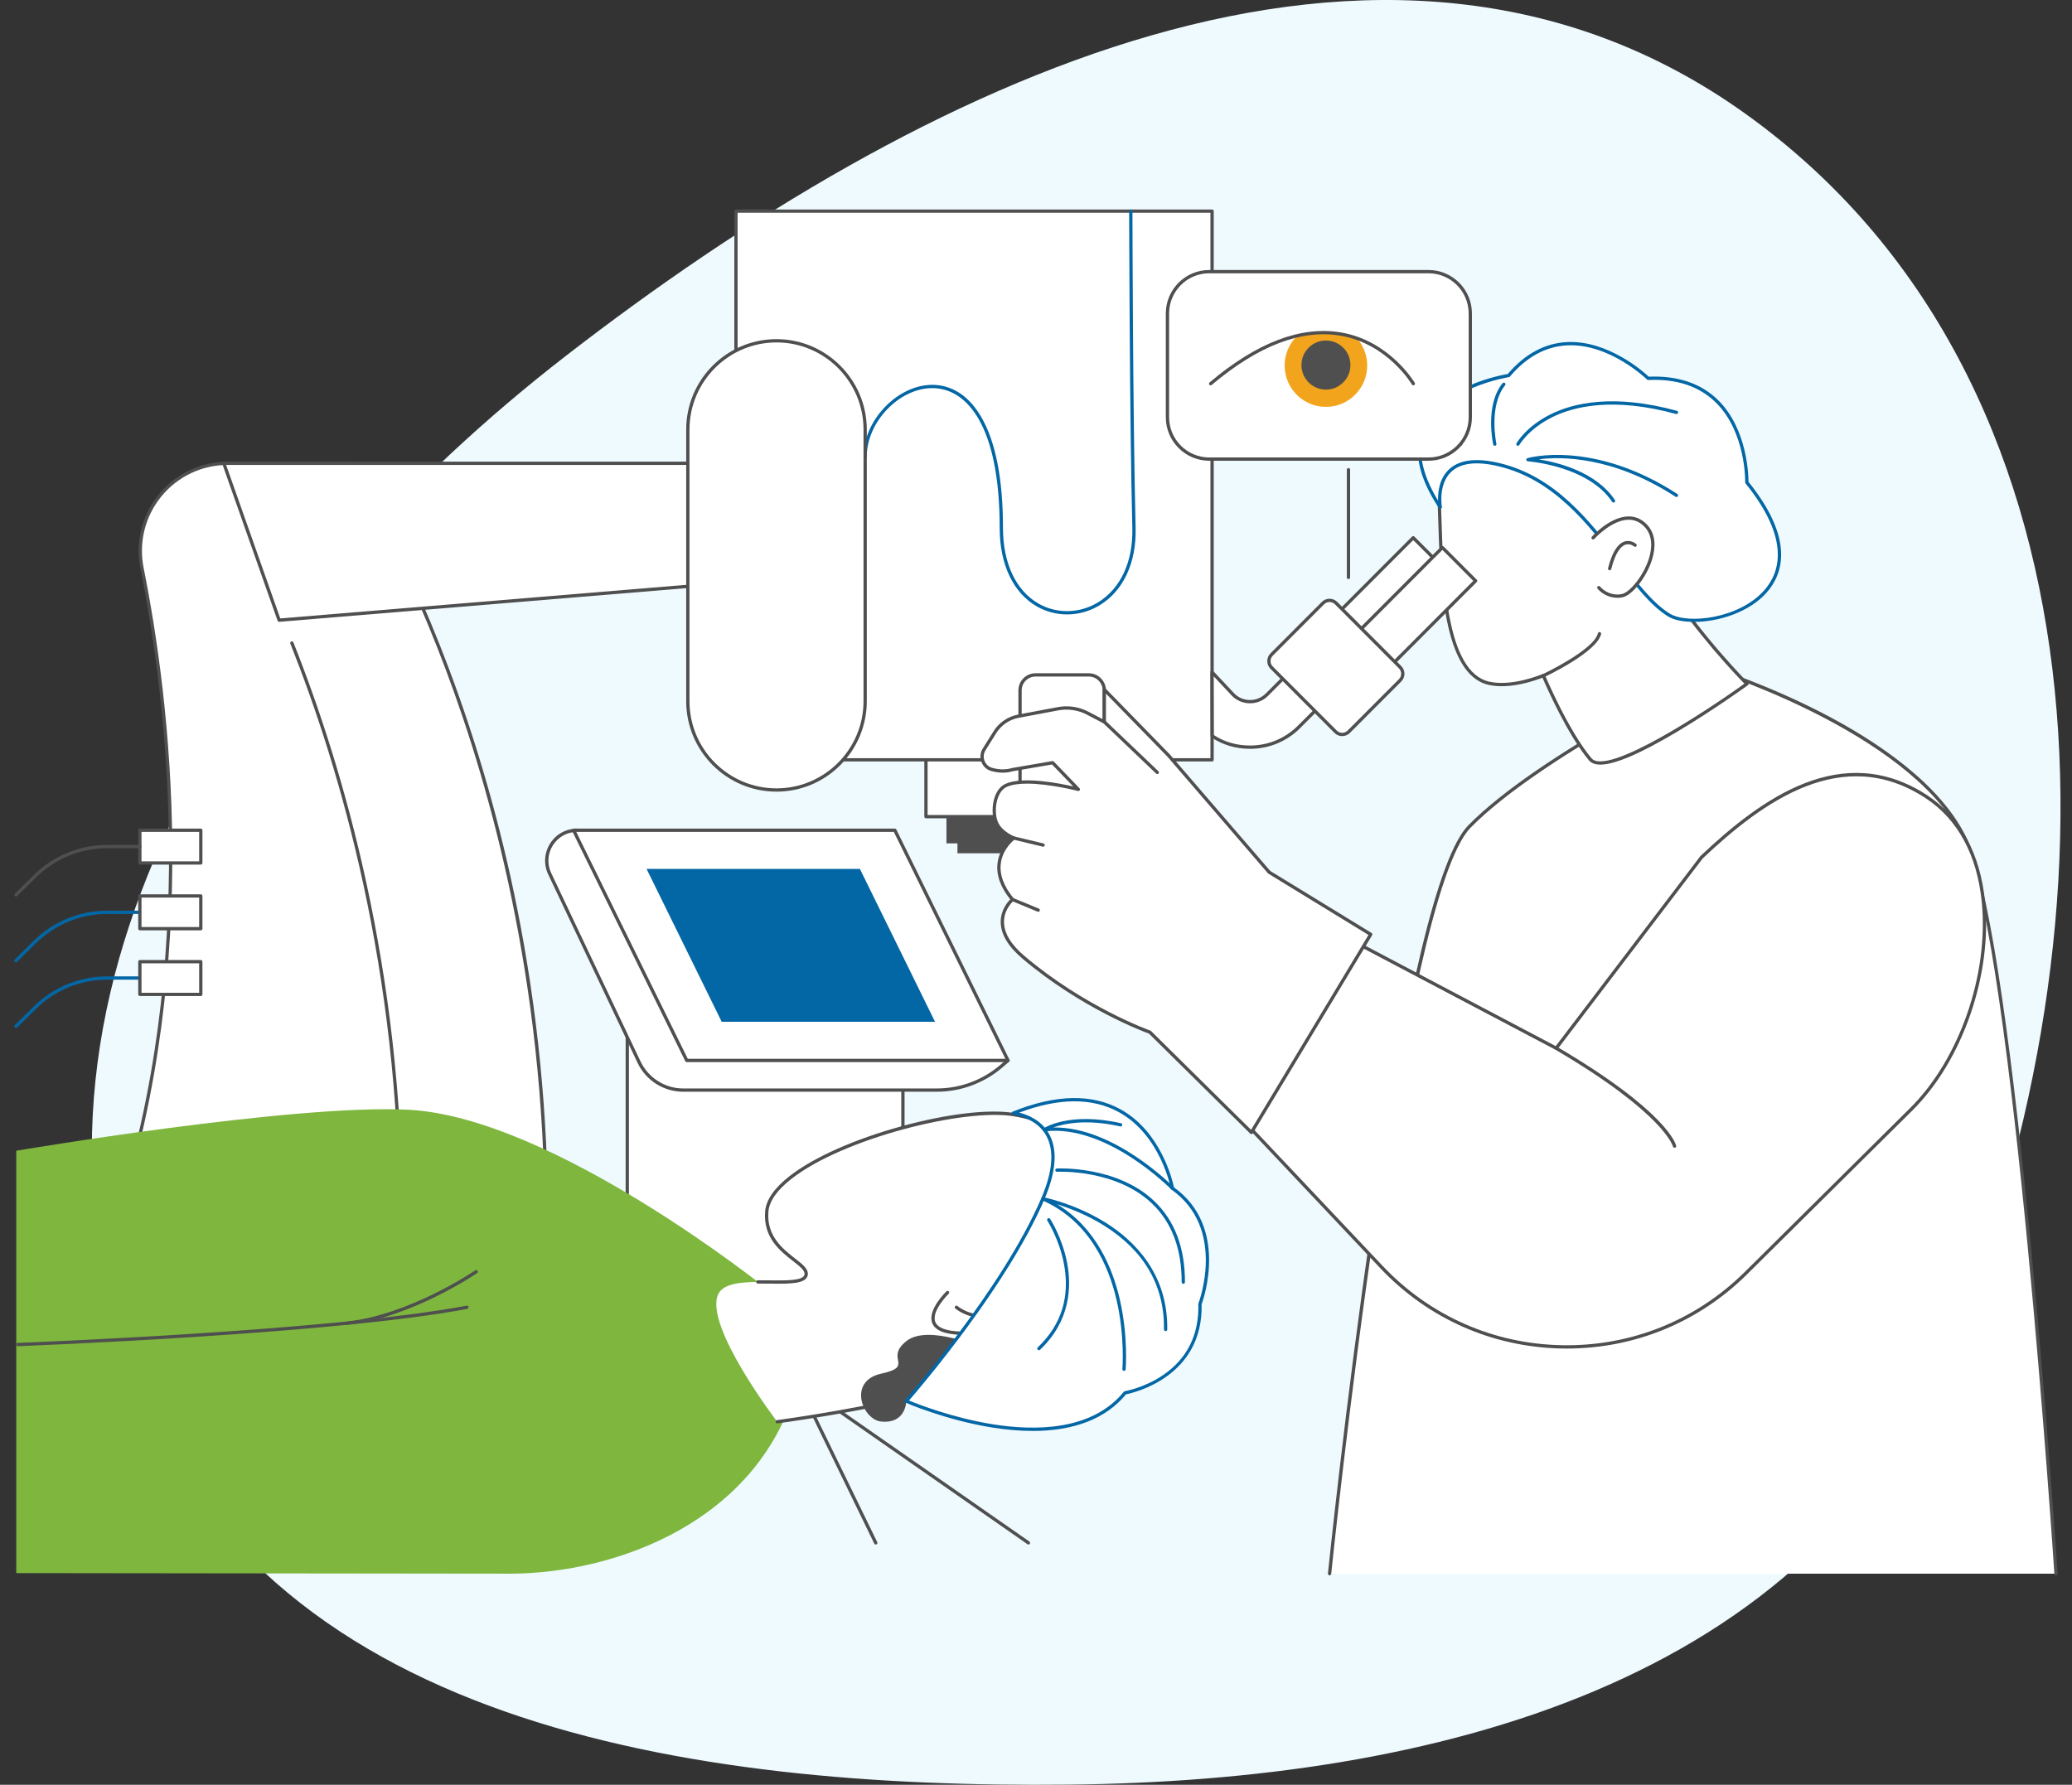 <svg xmlns="http://www.w3.org/2000/svg" width="722" height="622" viewBox="0 0 722 622" fill="none"><rect x="0" y="0" width="722" height="622" fill="#333333" stroke="none"/><path fill-rule="evenodd" clip-rule="evenodd" d="M372.341 621.944C498.701 620.652 632.215 587.263 680.096 468.92C740.199 320.368 737.571 132.087 607.996 39.495C481.837 -50.656 319.973 28.971 197.303 123.925C86.271 209.87 -2.005 342.131 44.84 475.413C89.062 601.233 240.386 623.292 372.341 621.944Z" fill="#EFFAFF"/><g clip-path="url(#clip0_917_49200)"><path d="M314.628 350H218.578V461.119H314.628V350Z" fill="white"/><path d="M314.629 461.693H218.579C218.262 461.693 218.008 461.435 218.008 461.121V350.002C218.008 349.685 218.265 349.43 218.579 349.43H314.629C314.946 349.43 315.2 349.687 315.2 350.002V461.121C315.2 461.438 314.946 461.693 314.629 461.693ZM219.15 460.548H314.055V350.577H219.15V460.548Z" fill="#4F4F4F"/><path d="M326.429 379.897H238.042C231.484 379.897 225.513 376.115 222.7 370.182L191.618 304.634C188.153 297.585 193.276 289.34 201.121 289.34L351.243 369.571L348.967 371.529C342.695 376.926 334.699 379.897 326.431 379.897H326.429Z" fill="white"/><path d="M326.429 380.471H238.04C231.297 380.471 225.072 376.53 222.181 370.431L191.099 304.883C189.389 301.403 189.589 297.348 191.639 294.047C193.689 290.741 197.234 288.77 201.119 288.77C201.212 288.77 201.306 288.793 201.389 288.837L351.511 369.068C351.677 369.156 351.788 369.323 351.809 369.51C351.83 369.697 351.757 369.885 351.615 370.007L349.339 371.965C342.968 377.449 334.832 380.471 326.432 380.471H326.429ZM200.979 289.917C197.548 289.963 194.426 291.727 192.61 294.653C190.77 297.616 190.591 301.255 192.129 304.384L223.214 369.939C225.918 375.641 231.739 379.327 238.04 379.327H326.429C334.557 379.327 342.428 376.406 348.591 371.099L350.234 369.687L200.976 289.919L200.979 289.917Z" fill="#4F4F4F"/><path d="M351.245 369.567H239.303L199.875 289.336H311.815L351.245 369.567Z" fill="white"/><path d="M351.245 370.143H239.305C239.087 370.143 238.889 370.019 238.791 369.823L199.363 289.593C199.275 289.416 199.288 289.205 199.392 289.036C199.496 288.867 199.68 288.766 199.877 288.766H311.817C312.035 288.766 312.232 288.89 312.331 289.086L351.759 369.316C351.847 369.493 351.834 369.704 351.73 369.873C351.626 370.042 351.442 370.143 351.245 370.143ZM239.66 368.999H350.326L311.462 289.913H200.796L239.66 368.999Z" fill="#4F4F4F"/><path d="M325.816 356.091H251.482L225.297 302.812H299.634L325.816 356.091Z" fill="#0367A5"/><path d="M368.041 281.727H329.789V293.915H368.041V281.727Z" fill="#4F4F4F"/><path d="M364.211 287.625H333.633V297.369H364.211V287.625Z" fill="#4F4F4F"/><path d="M375.179 244.988H322.656V284.603H375.179V244.988Z" fill="white"/><path d="M375.179 285.177H322.657C322.34 285.177 322.086 284.922 322.086 284.605V244.99C322.086 244.673 322.343 244.418 322.657 244.418H375.179C375.496 244.418 375.75 244.673 375.75 244.99V284.605C375.75 284.922 375.496 285.177 375.179 285.177ZM323.228 284.033H374.606V245.565H323.228V284.033Z" fill="#4F4F4F"/><path d="M190.373 425.413C165.371 425.413 80.439 425.658 40.461 425.413C69.565 335.912 59.177 246.359 49.489 198.021C45.698 179.111 60.106 161.457 79.362 161.457H121.379C121.379 161.457 190.373 264.736 190.373 425.411V425.413Z" fill="white"/><path d="M91.586 426.098C72.131 426.098 53.763 426.069 40.457 425.989C40.276 425.989 40.105 425.9 39.998 425.752C39.892 425.604 39.863 425.414 39.918 425.24C69.271 334.969 58.164 244.206 48.928 198.138C47.085 188.951 49.426 179.527 55.346 172.283C61.262 165.042 70.016 160.891 79.361 160.891H121.378C121.57 160.891 121.747 160.987 121.853 161.146C122.027 161.406 139.336 187.547 156.41 232.988C166.435 259.67 174.422 287.691 180.152 316.28C187.312 352.014 190.943 388.733 190.943 425.419C190.943 425.736 190.686 425.991 190.372 425.991C183.775 425.991 173.008 426.01 159.996 426.028C140.335 426.059 115.165 426.101 91.586 426.101V426.098ZM41.244 424.847C70.844 425.024 124.427 424.938 159.993 424.881C172.637 424.86 183.16 424.844 189.798 424.844C189.713 342.213 171.03 275.162 155.353 233.427C139.222 190.483 122.889 164.836 121.069 162.035H79.358C70.356 162.035 61.927 166.036 56.228 173.009C50.526 179.985 48.274 189.063 50.046 197.912C59.277 243.964 70.374 334.576 41.244 424.849V424.847Z" fill="#4F4F4F"/><path d="M69.965 289.336H48.734V300.744H69.965V289.336Z" fill="white"/><path d="M69.966 301.319H48.735C48.418 301.319 48.164 301.064 48.164 300.746V289.338C48.164 289.021 48.418 288.766 48.735 288.766H69.966C70.282 288.766 70.537 289.021 70.537 289.338V300.746C70.537 301.064 70.282 301.319 69.966 301.319ZM49.306 300.174H69.395V289.913H49.306V300.174Z" fill="#4F4F4F"/><path d="M5.571 312.44C5.423 312.44 5.275 312.382 5.164 312.268C4.943 312.042 4.946 311.68 5.171 311.459L11.711 305.008C18.601 298.212 27.723 294.469 37.392 294.469H48.73C49.047 294.469 49.301 294.724 49.301 295.041C49.301 295.358 49.047 295.613 48.73 295.613H37.392C28.024 295.613 19.188 299.239 12.513 305.823L5.973 312.273C5.862 312.382 5.716 312.437 5.574 312.437L5.571 312.44Z" fill="#4F4F4F"/><path d="M5.571 335.342C5.423 335.342 5.275 335.285 5.164 335.17C4.943 334.944 4.946 334.583 5.171 334.361L11.711 327.911C18.601 321.114 27.723 317.371 37.392 317.371H48.73C49.047 317.371 49.301 317.626 49.301 317.943C49.301 318.261 49.047 318.516 48.73 318.516H37.392C28.024 318.516 19.188 322.142 12.513 328.725L5.973 335.176C5.862 335.285 5.716 335.339 5.574 335.339L5.571 335.342Z" fill="#0367A5"/><path d="M5.571 358.244C5.423 358.244 5.275 358.187 5.164 358.073C4.943 357.846 4.946 357.485 5.171 357.264L11.711 350.813C18.601 344.016 27.723 340.273 37.392 340.273H48.73C49.047 340.273 49.301 340.528 49.301 340.846C49.301 341.163 49.047 341.418 48.73 341.418H37.392C28.024 341.418 19.188 345.044 12.513 351.627L5.973 358.078C5.862 358.187 5.716 358.242 5.574 358.242L5.571 358.244Z" fill="#0367A5"/><path d="M69.965 312.238H48.734V323.647H69.965V312.238Z" fill="white"/><path d="M69.966 324.221H48.735C48.418 324.221 48.164 323.966 48.164 323.649V312.24C48.164 311.923 48.418 311.668 48.735 311.668H69.966C70.282 311.668 70.537 311.923 70.537 312.24V323.649C70.537 323.966 70.282 324.221 69.966 324.221ZM49.306 323.076H69.395V312.815H49.306V323.076Z" fill="#4F4F4F"/><path d="M69.965 335.141H48.734V346.549H69.965V335.141Z" fill="white"/><path d="M69.966 347.123H48.735C48.418 347.123 48.164 346.866 48.164 346.551V335.143C48.164 334.825 48.418 334.57 48.735 334.57H69.966C70.282 334.57 70.537 334.828 70.537 335.143V346.551C70.537 346.868 70.282 347.123 69.966 347.123ZM49.306 345.979H69.395V335.717H49.306V345.979Z" fill="#4F4F4F"/><path d="M139.719 425.988C139.402 425.988 139.148 425.733 139.148 425.416C139.148 338.063 118.499 267.836 101.174 224.304C101.057 224.01 101.2 223.677 101.493 223.56C101.783 223.443 102.118 223.586 102.235 223.88C119.596 267.506 140.29 337.881 140.29 425.416C140.29 425.733 140.035 425.988 139.719 425.988Z" fill="#4F4F4F"/><path d="M422.356 73.57H256.453V264.797H422.356V73.57Z" fill="white"/><path d="M422.357 265.372H256.454C256.137 265.372 255.883 265.117 255.883 264.799V73.572C255.883 73.255 256.137 73 256.454 73H422.357C422.673 73 422.928 73.257 422.928 73.572V264.799C422.928 265.117 422.673 265.372 422.357 265.372ZM257.025 264.227H421.786V74.144H257.025V264.225V264.227Z" fill="#4F4F4F"/><path d="M371.81 214.122C368.192 214.122 364.595 213.212 361.378 211.389C353.097 206.688 348.347 196.718 348.347 184.033C348.347 167.126 345.835 154.263 340.876 145.805C335.772 137.094 329.336 135.265 324.836 135.265C313.332 135.265 302.04 147.058 302.04 159.073C302.04 159.39 301.786 159.645 301.469 159.645C301.153 159.645 300.898 159.39 300.898 159.073C300.898 146.478 312.756 134.118 324.838 134.118C329.637 134.118 336.488 136.045 341.865 145.225C346.925 153.863 349.492 166.918 349.492 184.033C349.492 196.292 354.031 205.9 361.943 210.392C368.257 213.977 376.133 213.826 382.497 210C390.461 205.214 394.862 195.753 394.569 184.048C393.591 144.811 393.466 74.282 393.463 73.575C393.463 73.257 393.718 73.003 394.034 73C394.348 73 394.605 73.255 394.605 73.572C394.605 74.28 394.732 144.795 395.711 184.02C396.012 196.151 391.411 205.978 383.083 210.985C379.606 213.077 375.697 214.128 371.81 214.128V214.122Z" fill="#0367A5"/><path d="M97.266 216.129L268.325 201.972V161.457H77.984L97.266 216.129Z" fill="white"/><path d="M97.266 216.704C97.027 216.704 96.809 216.553 96.729 216.321L77.447 161.649C77.385 161.475 77.411 161.279 77.52 161.129C77.626 160.978 77.8 160.887 77.987 160.887H268.331C268.647 160.887 268.902 161.142 268.902 161.459V201.974C268.902 202.273 268.673 202.52 268.377 202.546L97.318 216.704C97.302 216.704 97.287 216.704 97.271 216.704H97.266ZM78.791 162.031L97.658 215.523L267.755 201.443V162.029H78.791V162.031Z" fill="#4F4F4F"/><path d="M270.585 118.762H270.564C253.507 118.762 239.68 132.621 239.68 149.717V244.358C239.68 261.454 253.507 275.314 270.564 275.314H270.585C287.642 275.314 301.469 261.454 301.469 244.358V149.717C301.469 132.621 287.642 118.762 270.585 118.762Z" fill="white"/><path d="M270.585 275.888H270.565C253.219 275.888 239.109 261.746 239.109 244.36V149.719C239.109 132.334 253.219 118.191 270.565 118.191C287.91 118.191 302.043 132.336 302.043 149.719V244.36C302.043 261.746 287.934 275.888 270.588 275.888H270.585ZM270.585 119.336C253.85 119.336 240.251 132.966 240.251 149.719V244.36C240.251 261.114 253.85 274.743 270.565 274.743H270.585C287.301 274.743 300.899 261.114 300.899 244.36V149.719C300.899 132.966 287.301 119.336 270.585 119.336Z" fill="#4F4F4F"/><path d="M305.164 538.276C304.952 538.276 304.749 538.159 304.651 537.954L277.379 481.895C277.264 481.661 277.321 481.38 277.521 481.208C277.718 481.039 278.007 481.024 278.219 481.172L358.694 537.231C358.953 537.41 359.018 537.769 358.836 538.027C358.657 538.287 358.299 538.352 358.042 538.17L279.369 483.367L305.681 537.449C305.818 537.733 305.702 538.076 305.419 538.214C305.338 538.253 305.253 538.271 305.17 538.271L305.164 538.276Z" fill="#4F4F4F"/><path d="M267.16 449.168C267.16 449.168 192.751 389.324 142.271 386.742C102.072 384.684 5.664 401.037 5.664 401.037V548.228C5.664 548.228 161.737 548.425 177.567 548.425C214.586 548.425 265.017 530.163 277.891 481.645C264.238 450.728 267.16 449.165 267.16 449.165V449.168Z" fill="#7EB63E"/><path d="M6.235 469.143C5.929 469.143 5.675 468.901 5.664 468.591C5.654 468.274 5.898 468.009 6.215 467.998C7.307 467.959 115.889 463.86 162.601 455.029C162.913 454.972 163.211 455.175 163.268 455.484C163.328 455.797 163.123 456.096 162.814 456.153C116.019 465.002 7.349 469.101 6.256 469.143C6.248 469.143 6.24 469.143 6.235 469.143Z" fill="#4F4F4F"/><path d="M121.025 461.695C120.737 461.695 120.49 461.479 120.456 461.185C120.423 460.87 120.648 460.587 120.963 460.553C143.013 458.121 165.391 442.876 165.614 442.722C165.874 442.543 166.229 442.608 166.408 442.871C166.587 443.131 166.52 443.487 166.26 443.667C166.034 443.823 143.426 459.226 121.087 461.692C121.066 461.692 121.046 461.695 121.025 461.695Z" fill="#4F4F4F"/><path d="M353.288 388.453C330.49 384.653 268.773 403.329 267.197 422.182C266.014 436.313 281.759 439.656 280.902 444.281C279.838 450.029 254.302 442.928 250.327 450.9C244.96 461.661 270.828 495.475 270.828 495.475C270.828 495.475 364.177 483.45 382.55 460.288C402.058 435.692 391.114 394.758 353.288 388.451V388.453Z" fill="white"/><path d="M270.826 496.049C270.543 496.049 270.297 495.839 270.26 495.55C270.221 495.235 270.442 494.949 270.753 494.907C271.685 494.788 364.081 482.648 382.099 459.933C391.657 447.882 394.115 431.324 388.512 416.719C382.828 401.911 369.954 391.813 353.19 389.017C336.153 386.177 294.006 396.612 275.842 410.778C270.787 414.718 268.07 418.573 267.761 422.23C267.045 430.793 272.819 435.29 277.034 438.576C279.719 440.669 281.842 442.321 281.461 444.386C280.885 447.497 275.111 447.43 268.423 447.349C266.998 447.331 265.524 447.313 264.076 447.328H264.071C263.757 447.328 263.503 447.076 263.5 446.761C263.497 446.446 263.752 446.186 264.066 446.184C265.524 446.171 267.003 446.189 268.436 446.205C274.088 446.272 279.937 446.342 280.337 444.178C280.591 442.8 278.713 441.335 276.333 439.481C271.911 436.037 265.856 431.319 266.622 422.137C266.957 418.147 269.822 414.021 275.139 409.875C283.545 403.32 297.794 396.982 314.229 392.482C330.041 388.156 344.675 386.437 353.376 387.888C370.551 390.752 383.747 401.109 389.578 416.308C395.326 431.287 392.804 448.278 382.995 460.646C375.292 470.356 354.072 479.267 319.926 487.128C294.558 492.967 271.132 496.016 270.899 496.044C270.873 496.047 270.849 496.049 270.826 496.049Z" fill="#4F4F4F"/><path d="M336.137 465.214C335.693 465.214 335.241 465.206 334.777 465.193C329.166 465.024 325.824 463.645 324.837 461.094C323.099 456.586 329.514 450.302 329.786 450.036C330.015 449.815 330.375 449.823 330.593 450.049C330.814 450.278 330.806 450.64 330.58 450.858C330.518 450.918 324.435 456.877 325.901 460.68C326.706 462.761 329.703 463.895 334.808 464.048C335.262 464.061 335.708 464.069 336.142 464.069C352.792 464.069 353.903 454.266 353.913 454.164C353.942 453.85 354.219 453.615 354.536 453.647C354.85 453.675 355.081 453.956 355.052 454.271C355.042 454.383 353.817 465.214 336.134 465.214H336.137Z" fill="#4F4F4F"/><path d="M341.887 459.207C336.683 459.207 332.944 456.065 332.895 456.023C332.656 455.818 332.627 455.456 332.832 455.217C333.037 454.975 333.398 454.949 333.637 455.152C333.696 455.204 339.624 460.159 346.724 457.019C347.012 456.892 347.349 457.022 347.477 457.313C347.604 457.602 347.474 457.94 347.183 458.067C345.317 458.892 343.529 459.207 341.884 459.207H341.887Z" fill="#4F4F4F"/><path d="M342.761 469.976C342.761 469.976 323.466 461.239 315.788 467.406C308.109 473.574 318.889 476.144 307.081 478.713C295.273 481.283 300.487 494.793 307.081 495.415C315.788 496.237 315.788 488.304 315.788 488.304L342.761 469.976Z" fill="#4F4F4F"/><path d="M353.008 387.967C353.008 387.967 375.362 389.803 363.383 417.775C349.564 450.047 315.789 488.301 315.789 488.301C315.789 488.301 370.286 512.234 392.041 485.391C392.041 485.391 418.825 480.974 418.143 454.417C418.143 454.417 428.409 428.174 408.559 414.126C408.559 414.126 400.41 368.797 353.008 387.964V387.967Z" fill="white"/><path d="M359.821 498.689C355.41 498.689 350.687 498.288 345.67 497.482C329.443 494.873 315.699 488.89 315.562 488.831C315.393 488.758 315.271 488.607 315.232 488.43C315.193 488.251 315.24 488.066 315.362 487.928C315.699 487.546 349.233 449.372 362.858 417.555C366.948 408.007 367.446 400.547 364.345 395.378C360.66 389.243 353.038 388.551 352.962 388.543C352.698 388.522 352.485 388.319 352.443 388.059C352.405 387.796 352.55 387.541 352.794 387.443C367.814 381.369 380.497 381.093 390.485 386.623C404.623 394.447 408.615 411.596 409.074 413.802C428.153 427.505 419.413 452.626 418.715 454.525C419.296 479.893 394.928 485.415 392.351 485.928C385.409 494.376 374.302 498.696 359.816 498.696L359.821 498.689ZM316.743 488.084C319.766 489.335 331.89 494.108 345.873 496.353C360.628 498.722 380.541 498.681 391.601 485.033C391.689 484.924 391.814 484.851 391.951 484.83C392.019 484.82 398.634 483.686 405.067 479.368C413.644 473.614 417.851 465.226 417.573 454.434C417.573 454.358 417.586 454.283 417.612 454.21C417.713 453.952 427.479 428.217 408.231 414.598C408.109 414.512 408.026 414.379 407.997 414.231C407.963 414.047 404.496 395.672 389.925 387.614C380.673 382.498 368.972 382.547 355.124 387.757C357.831 388.402 362.544 390.155 365.323 394.783C368.627 400.284 368.149 408.095 363.909 418.003C351.151 447.796 321.079 483.074 316.74 488.084H316.743Z" fill="#0367A5"/><path d="M391.675 477.745C391.659 477.745 391.641 477.745 391.626 477.745C391.312 477.719 391.078 477.44 391.104 477.126C391.114 477.014 392.031 465.715 389.031 452.863C386.275 441.061 379.548 425.486 363.155 418.305C362.887 418.187 362.752 417.888 362.838 417.61C362.924 417.332 363.204 417.163 363.492 417.217C363.601 417.238 374.545 419.392 385.27 426.103C395.212 432.322 407.007 443.832 406.737 463.332C406.732 463.647 406.478 463.896 406.166 463.896H406.158C405.842 463.891 405.59 463.631 405.595 463.316C405.805 448.09 398.762 435.896 384.666 427.075C378.588 423.273 372.445 420.96 368.314 419.678C381.769 427.739 387.616 441.756 390.152 452.634C393.188 465.657 392.256 477.11 392.246 477.224C392.22 477.524 391.971 477.747 391.678 477.747L391.675 477.745Z" fill="#0367A5"/><path d="M408.559 414.702C408.412 414.702 408.261 414.644 408.149 414.527C407.926 414.299 385.619 391.62 363.97 394.296C363.703 394.327 363.456 394.176 363.363 393.927C363.272 393.677 363.363 393.396 363.584 393.25C363.95 393.009 372.718 387.393 390.612 391.445C390.921 391.516 391.113 391.822 391.042 392.129C390.972 392.436 390.664 392.631 390.36 392.561C378.62 389.898 370.845 391.56 367.012 392.933C388.144 392.538 408.752 413.505 408.97 413.726C409.19 413.953 409.185 414.317 408.959 414.535C408.848 414.644 408.705 414.696 408.559 414.696V414.702Z" fill="#0367A5"/><path d="M412.327 447.407C412.011 447.407 411.756 447.149 411.756 446.832C411.785 435.171 408.289 425.932 401.368 419.369C388.667 407.329 368.532 408.351 368.33 408.364C368.021 408.385 367.743 408.14 367.728 407.826C367.709 407.511 367.951 407.24 368.265 407.222C368.47 407.209 389.096 406.161 402.154 418.54C409.314 425.328 412.932 434.848 412.901 446.837C412.901 447.152 412.644 447.409 412.33 447.409L412.327 447.407Z" fill="#0367A5"/><path d="M362.018 470.549C361.867 470.549 361.714 470.489 361.603 470.369C361.385 470.14 361.395 469.776 361.623 469.56C369.837 461.754 372.907 451.972 370.745 440.483C369.123 431.865 365.002 425.469 364.961 425.407C364.789 425.141 364.862 424.788 365.127 424.613C365.391 424.439 365.744 424.515 365.918 424.78C366.092 425.045 370.192 431.4 371.864 440.233C373.413 448.424 373.029 460.303 362.412 470.39C362.301 470.494 362.16 470.546 362.02 470.546L362.018 470.549Z" fill="#0367A5"/><path d="M597.62 233.41C597.62 233.41 668.111 255.379 685.213 293.282C702.314 331.185 716.429 548.426 716.429 548.426H463.297C463.297 548.426 487.32 313.261 512.02 288.054C536.723 262.847 597.62 233.41 597.62 233.41Z" fill="white"/><path d="M716.43 548.999C716.132 548.999 715.88 548.767 715.859 548.463C715.719 546.291 701.555 330.892 684.692 293.517C668.356 257.31 601.97 235.409 597.665 234.025C593.762 235.931 536.07 264.335 512.431 288.455C488.148 313.231 464.107 546.135 463.869 548.484C463.837 548.799 463.552 549.02 463.241 548.996C462.927 548.965 462.698 548.682 462.729 548.367C462.789 547.779 468.841 488.854 477.83 427.608C489.916 345.281 501.282 298.194 511.614 287.651C536.104 262.663 596.762 233.187 597.372 232.893C597.501 232.831 597.652 232.818 597.789 232.862C597.966 232.917 615.688 238.486 635.265 248.622C653.374 257.999 676.831 273.314 685.733 293.044C702.679 330.606 716.858 546.213 716.998 548.388C717.019 548.705 716.78 548.975 716.466 548.996C716.453 548.996 716.44 548.996 716.427 548.996L716.43 548.999Z" fill="#4F4F4F"/><path d="M360.838 235.199H379.403C382.383 235.199 384.801 237.623 384.801 240.609V311.742H355.438V240.609C355.438 237.623 357.856 235.199 360.835 235.199H360.838Z" fill="white"/><path d="M384.802 312.316H355.438C355.122 312.316 354.867 312.061 354.867 311.743V240.611C354.867 237.313 357.545 234.629 360.836 234.629H379.401C382.692 234.629 385.37 237.313 385.37 240.611V311.743C385.37 312.061 385.116 312.316 384.799 312.316H384.802ZM356.009 311.171H384.228V240.611C384.228 237.943 382.064 235.773 379.401 235.773H360.836C358.173 235.773 356.009 237.943 356.009 240.611V311.171Z" fill="#4F4F4F"/><path d="M468.618 326.469L542.259 365.303L592.916 298.749C617.004 275.99 643.759 259.512 671.418 277.751C703.701 299.041 693.471 359.326 666 386.56L608.409 443.654C572.97 478.786 515.608 477.832 481.355 441.539L427.055 384.003L468.618 326.466V326.469Z" fill="white"/><path d="M545.961 469.971C545.45 469.971 544.938 469.966 544.427 469.958C520.16 469.555 497.614 459.6 480.94 441.936L426.64 384.4C426.451 384.2 426.433 383.893 426.594 383.669L468.157 326.133C468.323 325.902 468.632 325.829 468.886 325.961L542.099 364.572L592.463 298.403C592.481 298.379 592.502 298.356 592.525 298.333C613.794 278.234 642.019 257.678 671.733 277.274C683.144 284.799 690.044 297.571 691.695 314.207C694.227 339.773 683.829 369.694 666.403 386.97L608.812 444.064C591.925 460.805 569.657 469.971 545.963 469.971H545.961ZM427.795 383.958L481.771 441.148C498.232 458.589 520.49 468.413 544.445 468.813C568.419 469.211 590.976 460.134 608.007 443.25L665.598 386.156C682.793 369.108 693.057 339.568 690.555 314.322C688.941 298.041 682.215 285.561 671.102 278.231C642.076 259.09 614.301 279.339 593.34 299.136L542.712 365.654C542.543 365.875 542.239 365.945 541.99 365.813L468.787 327.21L427.792 383.958H427.795Z" fill="#4F4F4F"/><path d="M583.504 399.994C583.242 399.994 583.006 399.812 582.946 399.547C582.91 399.398 579.845 388.076 541.969 365.8C541.697 365.639 541.606 365.29 541.767 365.017C541.925 364.744 542.276 364.653 542.548 364.814C581.14 387.511 583.964 398.831 584.065 399.302C584.132 399.612 583.935 399.916 583.626 399.984C583.585 399.991 583.546 399.997 583.504 399.997V399.994Z" fill="#4F4F4F"/><path d="M407.198 263.288L384.802 240.32V251.583L378.958 248.529C375.805 246.88 372.19 246.342 368.692 246.997L354.863 249.593C351.471 250.23 348.499 252.259 346.665 255.188L342.935 261.145C341.295 263.764 342.559 267.296 345.528 268.136C347.645 268.735 350.194 268.997 352.815 268.209L366.792 265.803L375.745 275.1C375.745 275.1 357.94 270.425 350.63 273.677C346.327 275.591 345.572 283.194 347.285 286.901C348.883 290.358 353.251 292.053 353.251 292.053C353.251 292.053 341.895 300.367 352.815 313.492C352.815 313.492 342.73 321.839 356.593 333.598C377.995 351.754 400.677 359.721 400.677 359.721L436.056 394.669L477.629 325.631L442.248 303.974L407.196 263.285L407.198 263.288Z" fill="white"/><path d="M436.062 395.242C435.914 395.242 435.768 395.182 435.659 395.078L400.371 360.218C398.534 359.55 376.662 351.369 356.231 334.038C351.214 329.78 348.682 325.462 348.707 321.199C348.731 317.154 351.061 314.413 352.037 313.44C348.591 309.146 347.096 304.898 347.599 300.806C348.142 296.382 350.861 293.412 352.193 292.202C350.784 291.5 348.02 289.843 346.774 287.143C345.596 284.596 345.573 280.536 346.714 277.49C347.509 275.376 348.783 273.877 350.405 273.157C356.449 270.467 369.123 272.967 373.974 274.08L366.596 266.42L352.951 268.769C350.592 269.468 348.046 269.442 345.378 268.688C343.821 268.249 342.591 267.117 342.002 265.582C341.394 264.001 341.558 262.271 342.456 260.838L346.185 254.882C348.098 251.828 351.222 249.695 354.762 249.029L368.591 246.431C372.198 245.754 375.974 246.316 379.226 248.017L384.235 250.634V240.315C384.235 240.084 384.375 239.873 384.59 239.785C384.805 239.696 385.052 239.748 385.213 239.915L407.611 262.885C407.611 262.885 407.627 262.903 407.635 262.911L442.63 303.53L477.934 325.14C478.201 325.304 478.287 325.655 478.126 325.925L436.552 394.963C436.461 395.114 436.308 395.213 436.134 395.237C436.111 395.239 436.088 395.242 436.064 395.242H436.062ZM357.879 273.1C355.167 273.1 352.675 273.399 350.869 274.2C349.182 274.949 348.261 276.621 347.784 277.891C346.738 280.677 346.751 284.365 347.81 286.659C349.289 289.861 353.423 291.502 353.464 291.518C353.659 291.593 353.797 291.77 353.825 291.978C353.854 292.186 353.765 292.392 353.597 292.514C353.555 292.545 349.377 295.674 348.733 300.957C348.261 304.851 349.784 308.943 353.259 313.123C353.358 313.24 353.402 313.391 353.389 313.541C353.376 313.692 353.301 313.833 353.184 313.929C353.15 313.958 349.867 316.746 349.849 321.217C349.834 325.121 352.229 329.138 356.968 333.159C378.045 351.039 400.643 359.1 400.869 359.178C400.95 359.206 401.02 359.25 401.082 359.31L435.945 393.749L476.851 325.821L441.955 304.461C441.906 304.43 441.859 304.391 441.82 304.347L406.778 263.673L385.374 241.723V251.581C385.374 251.781 385.27 251.966 385.099 252.07C384.927 252.174 384.715 252.179 384.538 252.088L378.694 249.034C375.668 247.453 372.154 246.93 368.796 247.559L354.967 250.155C351.741 250.761 348.892 252.707 347.148 255.49L343.419 261.447C342.715 262.57 342.586 263.928 343.063 265.169C343.522 266.36 344.477 267.242 345.684 267.583C348.152 268.282 350.498 268.306 352.652 267.658C352.675 267.65 352.696 267.645 352.72 267.643L366.697 265.237C366.878 265.205 367.073 265.268 367.205 265.403L376.161 274.699C376.34 274.884 376.374 275.165 376.244 275.386C376.114 275.607 375.852 275.714 375.606 275.651C375.473 275.617 365.747 273.097 357.876 273.097L357.879 273.1Z" fill="#4F4F4F"/><path d="M403.266 269.769C403.123 269.769 402.983 269.717 402.871 269.61L384.405 251.998C384.176 251.78 384.166 251.418 384.384 251.189C384.602 250.96 384.965 250.952 385.191 251.168L403.658 268.78C403.886 268.999 403.896 269.36 403.678 269.589C403.567 269.706 403.414 269.766 403.263 269.766L403.266 269.769Z" fill="#4F4F4F"/><path d="M363.478 295.077C363.434 295.077 363.39 295.072 363.346 295.061L353.126 292.608C352.82 292.536 352.63 292.226 352.703 291.919C352.776 291.612 353.087 291.425 353.391 291.495L363.61 293.948C363.917 294.021 364.106 294.33 364.033 294.637C363.971 294.9 363.737 295.077 363.478 295.077Z" fill="#4F4F4F"/><path d="M361.778 317.761C361.705 317.761 361.632 317.748 361.56 317.717L352.604 314.021C352.313 313.901 352.173 313.566 352.293 313.272C352.412 312.98 352.747 312.843 353.04 312.96L361.996 316.656C362.286 316.775 362.427 317.111 362.307 317.405C362.216 317.626 362.004 317.759 361.778 317.759V317.761Z" fill="#4F4F4F"/><path d="M501.555 176.071C502.305 196.864 502.261 234.372 518.82 238.12C527.179 240.011 537.786 235.42 537.786 235.42C537.786 235.42 545.797 254.64 554.101 264.6C561.02 272.897 608.731 238.341 608.731 238.341C608.731 238.341 592.766 222.449 580.704 203.531C580.704 178.904 566.124 154.779 553.803 148.505C528.674 135.713 500.31 141.576 501.555 176.071Z" fill="white"/><path d="M557.652 266.465C555.822 266.465 554.496 265.963 553.663 264.965C546.169 255.975 538.84 239.323 537.483 236.163C535.196 237.076 526.165 240.366 518.694 238.675C502.859 235.091 501.821 202.335 501.136 180.661C501.086 179.066 501.037 177.537 500.985 176.088C500.479 162.065 504.818 151.705 513.532 146.123C523.604 139.673 539.133 140.388 554.063 147.988C566.906 154.527 581.21 178.85 581.275 203.358C593.153 221.943 608.973 237.773 609.134 237.931C609.253 238.051 609.313 238.215 609.3 238.384C609.287 238.553 609.201 238.704 609.064 238.803C608.944 238.889 596.968 247.545 584.298 255.073C571.476 262.691 562.668 266.465 557.649 266.465H557.652ZM537.786 234.844C537.859 234.844 537.932 234.857 537.999 234.886C538.142 234.943 538.253 235.055 538.313 235.195C538.394 235.388 546.387 254.451 554.54 264.228C559.858 270.614 594.303 248.018 607.854 238.264C605.111 235.463 591.022 220.775 580.222 203.834C580.162 203.743 580.131 203.633 580.131 203.527C580.131 192.303 577.019 180.182 571.367 169.398C566.304 159.737 559.642 152.116 553.544 149.013C538.975 141.595 523.879 140.861 514.147 147.091C505.794 152.441 501.636 162.453 502.127 176.049C502.179 177.498 502.228 179.03 502.277 180.627C502.952 201.948 503.972 234.173 518.946 237.562C527.019 239.388 537.454 234.94 537.561 234.896C537.633 234.865 537.711 234.849 537.786 234.849V234.844Z" fill="#4F4F4F"/><path d="M537.761 236.071C537.546 236.071 537.341 235.949 537.242 235.741C537.107 235.455 537.232 235.114 537.517 234.979C537.696 234.895 555.423 226.515 556.804 220.701C556.877 220.394 557.191 220.204 557.492 220.277C557.798 220.35 557.987 220.66 557.915 220.967C556.404 227.316 538.75 235.665 538 236.016C537.922 236.053 537.839 236.071 537.758 236.071H537.761Z" fill="#4F4F4F"/><path d="M501.876 176.751C501.876 176.751 498.126 156.114 522.395 161.956C553.033 169.333 565.381 204.317 581.491 214.303C592.873 221.357 641.872 209.168 608.701 168.121C608.701 168.121 609.684 130.22 574.321 131.861C574.321 131.861 547.308 105.296 525.696 130.878C525.696 130.878 476.511 138.38 501.876 176.751Z" fill="white"/><path d="M590.285 216.736C586.509 216.736 583.255 216.07 581.186 214.79C575.176 211.063 569.856 204.136 563.695 196.117C553.26 182.531 541.434 167.13 522.257 162.513C514.559 160.661 508.977 161.312 505.663 164.449C501.078 168.79 502.42 176.57 502.433 176.648C502.479 176.916 502.334 177.181 502.082 177.282C501.83 177.384 501.542 177.295 501.392 177.067C494.144 166.103 492.236 156.547 495.724 148.665C501.937 134.617 522.895 130.757 525.391 130.343C531.386 123.315 538.359 119.572 546.121 119.21C560.389 118.565 572.882 129.734 574.532 131.277C584.604 130.863 592.729 133.6 598.662 139.429C608.949 149.531 609.271 165.858 609.268 167.921C625.155 187.674 621.514 199.774 615.647 206.451C609.458 213.497 598.605 216.736 590.282 216.736H590.285ZM514.588 160.339C516.947 160.339 519.594 160.69 522.526 161.398C542.096 166.111 554.054 181.678 564.604 195.417C570.694 203.348 575.955 210.199 581.791 213.815C588.1 217.727 606.136 215.55 614.793 205.694C620.386 199.329 623.79 187.705 608.256 168.48C608.17 168.374 608.126 168.241 608.129 168.106C608.134 167.932 608.448 150.632 597.863 140.24C592.117 134.601 584.21 131.969 574.346 132.432C574.2 132.44 574.032 132.38 573.92 132.268C573.79 132.143 560.916 119.658 546.173 120.355C538.686 120.703 531.942 124.366 526.134 131.243C526.045 131.347 525.921 131.417 525.783 131.438C525.555 131.472 502.988 135.075 496.775 149.128C493.666 156.159 495.122 164.67 501.096 174.452C501.016 171.604 501.475 166.847 504.88 163.616C507.184 161.431 510.436 160.336 514.591 160.336L514.588 160.339Z" fill="#0367A5"/><path d="M562.247 175.148C562.062 175.148 561.881 175.06 561.772 174.893C553.351 162.309 532.595 160.785 532.385 160.772C532.11 160.754 531.886 160.541 531.855 160.265C531.824 159.989 531.995 159.732 532.26 159.654C532.486 159.586 555.162 153.122 584.492 172.16C584.757 172.331 584.832 172.688 584.661 172.953C584.489 173.218 584.134 173.294 583.869 173.122C561.782 158.785 543.59 159.11 536.173 160.08C542.705 161.115 556.117 164.388 562.721 174.259C562.898 174.521 562.828 174.878 562.566 175.052C562.467 175.117 562.358 175.148 562.249 175.148H562.247Z" fill="#0367A5"/><path d="M528.924 155.363C528.83 155.363 528.734 155.339 528.643 155.29C528.368 155.136 528.27 154.785 528.425 154.51C528.558 154.273 531.784 148.631 540.337 144.378C548.174 140.482 562.172 137.111 584.332 143.171C584.636 143.255 584.815 143.569 584.732 143.876C584.649 144.181 584.335 144.36 584.028 144.277C562.216 138.31 548.504 141.598 540.843 145.406C532.604 149.502 529.451 155.017 529.419 155.071C529.316 155.259 529.121 155.363 528.921 155.363H528.924Z" fill="#0367A5"/><path d="M520.872 155.362C520.61 155.362 520.374 155.179 520.314 154.912C520.192 154.355 517.394 141.17 523.579 133.544C523.778 133.299 524.137 133.26 524.383 133.46C524.627 133.661 524.666 134.02 524.466 134.267C518.63 141.461 521.401 154.534 521.43 154.664C521.497 154.974 521.303 155.278 520.994 155.346C520.952 155.354 520.911 155.359 520.872 155.359V155.362Z" fill="#0367A5"/><path d="M508.877 155.364C508.321 155.364 506.04 155.255 504.333 153.543C502.968 152.175 502.334 150.167 502.451 147.571C502.464 147.254 502.731 147.004 503.048 147.025C503.365 147.038 503.606 147.306 503.593 147.623C503.492 149.878 504.008 151.595 505.132 152.726C506.684 154.29 508.934 154.222 508.949 154.219C509.25 154.201 509.531 154.451 509.544 154.768C509.557 155.083 509.313 155.351 508.999 155.364C508.986 155.364 508.944 155.364 508.877 155.364Z" fill="#0367A5"/><path d="M555.125 187.428C555.125 187.428 565.801 175.508 573.327 183.046C580.853 190.583 570.273 206.575 565.277 207.587C561.602 208.331 558.592 206.536 557.123 204.783L555.128 187.428H555.125Z" fill="white"/><path d="M563.576 208.333C560.493 208.333 558.004 206.731 556.678 205.152C556.476 204.91 556.507 204.549 556.748 204.346C556.99 204.143 557.35 204.174 557.553 204.416C558.926 206.052 561.741 207.719 565.157 207.027C567.889 206.473 572.794 200.582 574.626 194.495C575.61 191.226 576.11 186.653 572.916 183.454C571.317 181.851 569.438 181.066 567.323 181.126C561.456 181.284 555.601 187.748 555.544 187.813C555.334 188.05 554.973 188.068 554.737 187.857C554.501 187.647 554.483 187.285 554.693 187.048C554.945 186.767 560.939 180.153 567.292 179.981C569.737 179.903 571.893 180.811 573.726 182.645C577.32 186.247 576.796 191.257 575.721 194.828C573.871 200.975 568.849 207.451 565.385 208.154C564.762 208.278 564.16 208.336 563.576 208.336V208.333Z" fill="#4F4F4F"/><path d="M560.893 198.754C560.847 198.754 560.8 198.749 560.753 198.736C560.447 198.66 560.26 198.348 560.338 198.041C561.69 192.626 563.629 189.486 566.104 188.708C568.326 188.011 570.062 189.504 570.135 189.567C570.373 189.775 570.397 190.136 570.189 190.376C569.981 190.615 569.621 190.638 569.385 190.43C569.325 190.378 568.035 189.294 566.434 189.803C565.014 190.256 562.998 192.1 561.446 198.317C561.381 198.577 561.148 198.751 560.893 198.751V198.754Z" fill="#4F4F4F"/><path d="M504.011 198.991L492.438 187.398L463.295 216.629L474.869 228.221L504.011 198.991Z" fill="white"/><path d="M474.859 228.784C474.713 228.784 474.565 228.727 474.454 228.615L462.88 217.022C462.773 216.915 462.711 216.769 462.711 216.616C462.711 216.462 462.771 216.319 462.88 216.21L492.043 187C492.267 186.776 492.627 186.776 492.851 187L504.425 198.593C504.531 198.7 504.593 198.845 504.593 198.999C504.593 199.152 504.534 199.295 504.425 199.404L475.261 228.615C475.149 228.727 475.004 228.784 474.856 228.784H474.859ZM464.094 216.618L474.859 227.4L503.213 199.001L492.448 188.217L464.094 216.616V216.618Z" fill="#4F4F4F"/><path d="M452.714 230.819L441.454 242.097C438.215 245.341 432.945 245.341 429.704 242.097L422.352 234.258L422.416 256.494C426.452 259.187 430.908 260.391 435.579 260.391C441.763 260.391 447.947 258.032 452.657 253.316L463.917 242.038L452.717 230.816L452.714 230.819Z" fill="white"/><path d="M435.579 260.964C430.607 260.964 426.074 259.619 422.1 256.971C421.942 256.864 421.846 256.688 421.846 256.495L421.781 234.258C421.781 234.022 421.924 233.811 422.142 233.725C422.36 233.639 422.609 233.694 422.77 233.866L430.122 241.705C433.127 244.712 438.037 244.712 441.053 241.692L452.313 230.414C452.536 230.19 452.897 230.19 453.12 230.414L464.323 241.635C464.429 241.742 464.492 241.887 464.492 242.041C464.492 242.194 464.432 242.337 464.323 242.447L453.063 253.725C448.399 258.394 442.192 260.966 435.582 260.966L435.579 260.964ZM422.988 256.183C426.709 258.594 430.945 259.817 435.579 259.817C441.886 259.817 447.808 257.364 452.253 252.911L463.108 242.038L452.715 231.629L441.86 242.501C438.398 245.968 432.764 245.968 429.299 242.501L422.928 235.707L422.988 256.183Z" fill="#4F4F4F"/><path d="M514.183 202.421L502.609 190.828L470.097 223.438L481.671 235.031L514.183 202.421Z" fill="white"/><path d="M481.656 235.59C481.51 235.59 481.362 235.532 481.251 235.421L469.676 223.828C469.57 223.721 469.508 223.575 469.508 223.422C469.508 223.268 469.567 223.125 469.676 223.016L502.211 190.429C502.435 190.206 502.795 190.206 503.018 190.429L514.593 202.023C514.699 202.129 514.761 202.275 514.761 202.428C514.761 202.582 514.702 202.725 514.593 202.834L482.058 235.421C481.946 235.532 481.801 235.59 481.653 235.59H481.656ZM470.891 223.424L481.656 234.208L513.381 202.431L502.616 191.649L470.891 223.427V223.424Z" fill="#4F4F4F"/><path d="M487.868 232.52L465.55 210.167C464.293 208.907 462.255 208.908 460.999 210.168L443.104 228.116C441.848 229.376 441.849 231.419 443.106 232.678L465.424 255.031C466.681 256.291 468.719 256.29 469.975 255.03L487.869 237.082C489.125 235.822 489.125 233.78 487.868 232.52Z" fill="white"/><path d="M467.693 256.539C466.722 256.539 465.752 256.17 465.015 255.428L442.697 233.075C441.98 232.357 441.586 231.402 441.586 230.388C441.586 229.373 441.98 228.419 442.697 227.701L460.603 209.766C462.08 208.286 464.483 208.286 465.962 209.766L488.28 232.12C488.996 232.838 489.391 233.793 489.391 234.807C489.391 235.821 488.996 236.776 488.28 237.494L470.374 255.428C469.634 256.17 468.666 256.539 467.695 256.539H467.693ZM463.281 209.803C462.604 209.803 461.926 210.06 461.41 210.578L443.504 228.512C443.003 229.014 442.728 229.68 442.728 230.39C442.728 231.1 443.003 231.766 443.504 232.268L465.822 254.622C466.852 255.655 468.531 255.655 469.564 254.622L487.47 236.688C487.971 236.186 488.246 235.52 488.246 234.81C488.246 234.099 487.971 233.434 487.47 232.932L465.152 210.578C464.636 210.063 463.958 209.803 463.281 209.803Z" fill="#4F4F4F"/><path d="M497.774 94.664H421.366C413.324 94.664 406.805 101.198 406.805 109.259V145.401C406.805 153.461 413.324 159.996 421.366 159.996H497.774C505.816 159.996 512.335 153.461 512.335 145.401V109.259C512.335 101.198 505.816 94.664 497.774 94.664Z" fill="white"/><path d="M497.774 160.57H421.366C413.021 160.57 406.234 153.765 406.234 145.403V109.261C406.234 100.898 413.023 94.094 421.366 94.094H497.774C506.12 94.094 512.906 100.898 512.906 109.261V145.403C512.906 153.765 506.118 160.57 497.774 160.57ZM421.366 95.238C413.651 95.238 407.376 101.528 407.376 109.261V145.403C407.376 153.133 413.651 159.425 421.366 159.425H497.774C505.49 159.425 511.765 153.136 511.765 145.403V109.261C511.765 101.528 505.49 95.238 497.774 95.238H421.366Z" fill="#4F4F4F"/><path d="M469.883 201.823C469.567 201.823 469.312 201.568 469.312 201.25V163.678C469.312 163.36 469.567 163.105 469.883 163.105C470.2 163.105 470.454 163.36 470.454 163.678V201.25C470.454 201.568 470.2 201.823 469.883 201.823Z" fill="#4F4F4F"/><path d="M476.368 128.448C476.659 124.403 475.281 120.684 472.857 117.903C467.161 115.893 460.217 115.123 452.019 117.027C449.32 119.649 447.641 123.316 447.641 127.379C447.641 135.695 454.666 142.366 463.092 141.758C470.164 141.245 475.857 135.539 476.368 128.448Z" fill="#F2A51C"/><path d="M421.861 134.286C421.698 134.286 421.537 134.215 421.423 134.083C421.22 133.841 421.252 133.479 421.49 133.276C438.008 119.316 453.449 113.461 467.38 115.878C484.308 118.812 492.9 133.279 492.983 133.425C493.141 133.698 493.05 134.049 492.778 134.208C492.506 134.369 492.155 134.275 491.997 134.002C491.914 133.862 483.573 119.839 467.169 117.004C453.587 114.658 438.468 120.427 422.227 134.153C422.121 134.244 421.989 134.288 421.859 134.288L421.861 134.286Z" fill="#4F4F4F"/><path d="M462.028 135.782C466.741 135.782 470.563 131.952 470.563 127.227C470.563 122.502 466.741 118.672 462.028 118.672C457.314 118.672 453.492 122.502 453.492 127.227C453.492 131.952 457.314 135.782 462.028 135.782Z" fill="#4F4F4F"/></g><defs><clipPath id="clip0_917_49200"><rect width="712" height="476" fill="white" transform="translate(5 73)"/></clipPath></defs></svg>